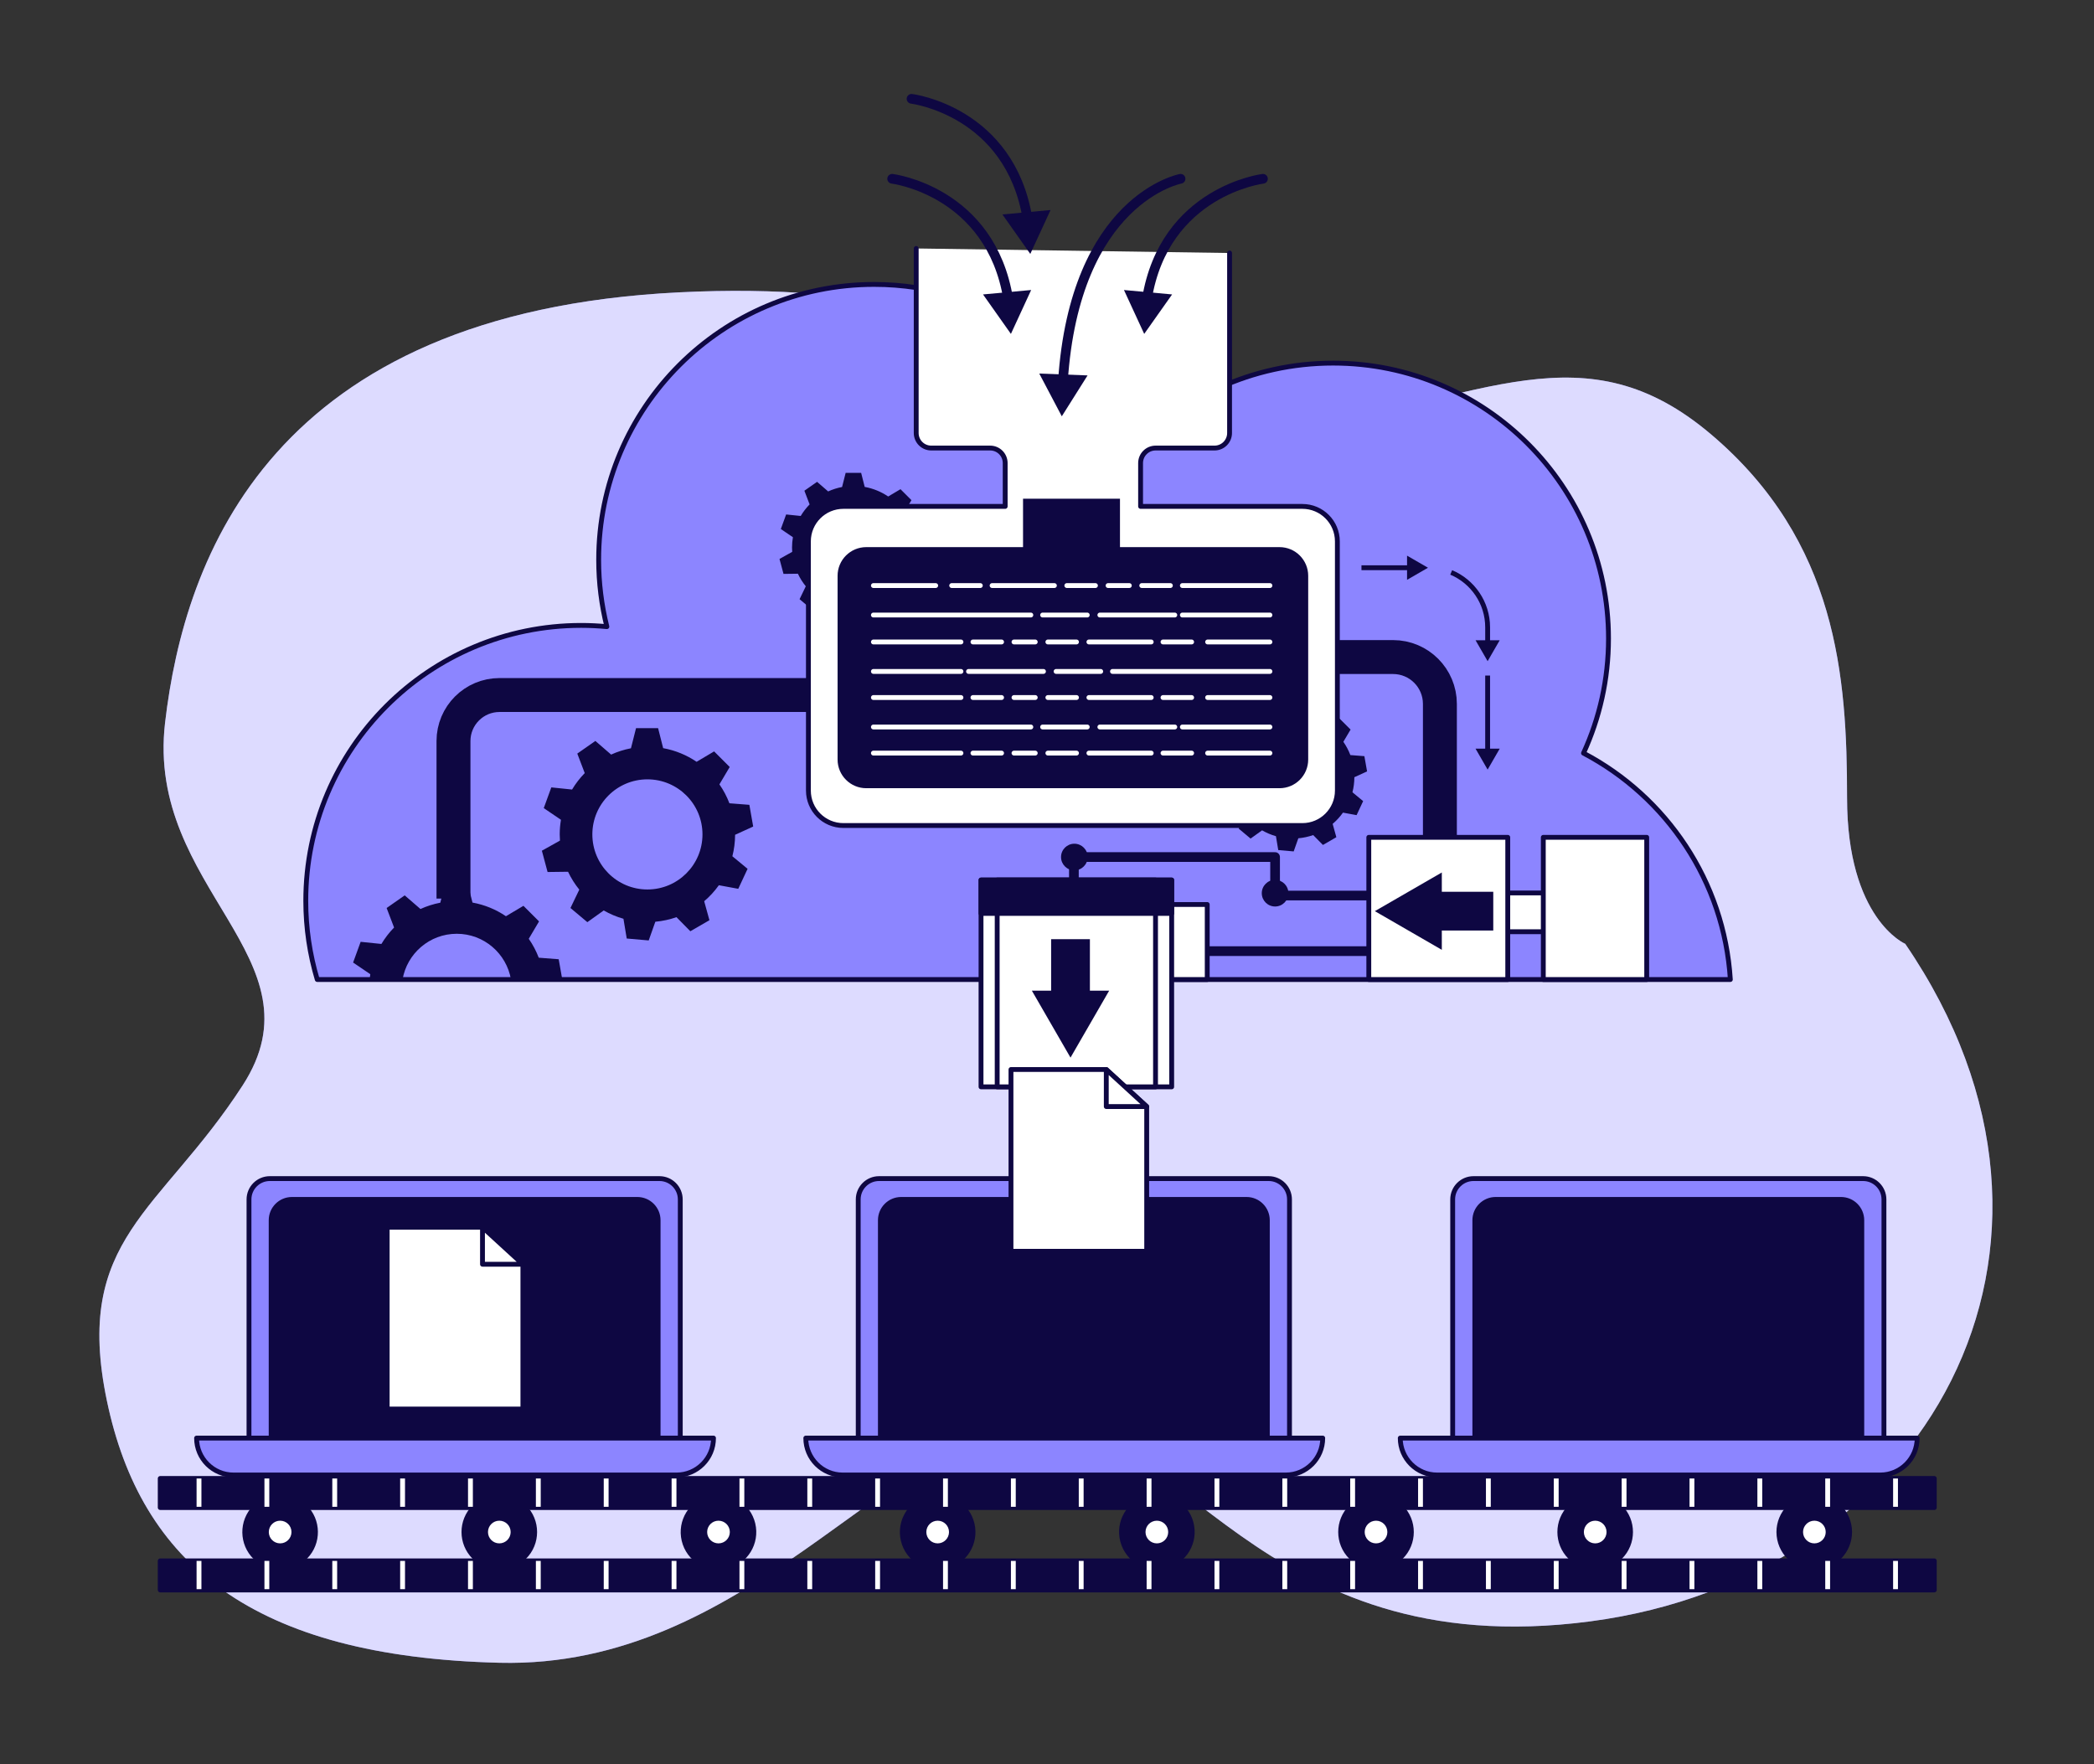 <svg width="432" height="364" viewBox="0 0 432 364" fill="none" xmlns="http://www.w3.org/2000/svg">
<rect x="0" y="0" width="432" height="364" fill="#333333" stroke="none"/>
<path d="M393.055 194.716C393.055 194.716 381.055 189.598 381.055 164.598C381.055 139.598 379.055 111.745 353.055 89.656C327.055 67.567 306.055 82.111 266.055 89.051C226.055 95.991 224.055 56.138 140.055 60.313C56.055 64.487 38.055 114.81 34.055 149.104C30.055 183.398 67.055 197.678 50.055 223.928C33.055 250.178 15.055 255.501 22.055 288.986C29.055 322.472 52.055 341.781 103.055 343.032C154.055 344.283 183.055 296.152 213.055 293.947C243.055 291.742 259.055 343.566 328.055 334.494C397.055 325.422 436.055 257.555 393.055 194.716Z" fill="#8C85FF"/>
<path opacity="0.7" d="M393.055 194.716C393.055 194.716 381.055 189.598 381.055 164.598C381.055 139.598 379.055 111.745 353.055 89.656C327.055 67.567 306.055 82.111 266.055 89.051C226.055 95.991 224.055 56.138 140.055 60.313C56.055 64.487 38.055 114.81 34.055 149.104C30.055 183.398 67.055 197.678 50.055 223.928C33.055 250.178 15.055 255.501 22.055 288.986C29.055 322.472 52.055 341.781 103.055 343.032C154.055 344.283 183.055 296.152 213.055 293.947C243.055 291.742 259.055 343.566 328.055 334.494C397.055 325.422 436.055 257.555 393.055 194.716Z" fill="white"/>
<path d="M388.666 299.726H299.693V247.442C299.693 245.07 301.616 243.147 303.988 243.147H384.371C386.743 243.147 388.666 245.07 388.666 247.442V299.726Z" fill="#8C85FF" stroke="#0E0742" stroke-miterlimit="10" stroke-linecap="round" stroke-linejoin="round"/>
<path d="M384.096 300.487H304.264V251.736C304.264 249.364 306.187 247.441 308.559 247.441H379.801C382.173 247.441 384.096 249.364 384.096 251.736V300.487Z" fill="#0E0742" stroke="#0E0742" stroke-miterlimit="10" stroke-linecap="round" stroke-linejoin="round"/>
<path d="M387.904 304.296H296.496C292.289 304.296 288.879 300.886 288.879 296.679H395.521C395.522 300.886 392.111 304.296 387.904 304.296Z" fill="#8C85FF" stroke="#0E0742" stroke-miterlimit="10" stroke-linecap="round" stroke-linejoin="round"/>
<path d="M266.028 299.726H177.055V247.442C177.055 245.07 178.978 243.147 181.35 243.147H261.733C264.105 243.147 266.028 245.07 266.028 247.442V299.726Z" fill="#8C85FF" stroke="#0E0742" stroke-miterlimit="10" stroke-linecap="round" stroke-linejoin="round"/>
<path d="M261.457 300.487H181.625V251.736C181.625 249.364 183.548 247.441 185.92 247.441H257.162C259.534 247.441 261.457 249.364 261.457 251.736V300.487Z" fill="#0E0742" stroke="#0E0742" stroke-miterlimit="10" stroke-linecap="round" stroke-linejoin="round"/>
<path d="M265.265 304.296H173.857C169.65 304.296 166.24 300.886 166.24 296.679H272.882C272.882 300.886 269.472 304.296 265.265 304.296Z" fill="#8C85FF" stroke="#0E0742" stroke-miterlimit="10" stroke-linecap="round" stroke-linejoin="round"/>
<path d="M140.342 299.726H51.369V247.442C51.369 245.07 53.292 243.147 55.664 243.147H136.047C138.419 243.147 140.342 245.07 140.342 247.442V299.726Z" fill="#8C85FF" stroke="#0E0742" stroke-miterlimit="10" stroke-linecap="round" stroke-linejoin="round"/>
<path d="M135.771 300.487H55.94V251.736C55.94 249.364 57.862 247.441 60.234 247.441H131.476C133.848 247.441 135.771 249.364 135.771 251.736V300.487Z" fill="#0E0742" stroke="#0E0742" stroke-miterlimit="10" stroke-linecap="round" stroke-linejoin="round"/>
<path d="M139.58 304.296H48.173C43.966 304.296 40.556 300.886 40.556 296.679H147.198C147.198 300.886 143.787 304.296 139.58 304.296Z" fill="#8C85FF" stroke="#0E0742" stroke-miterlimit="10" stroke-linecap="round" stroke-linejoin="round"/>
<path d="M107.876 290.684H79.876V253.176H99.54L107.876 260.816V290.684Z" fill="white" stroke="#0E0742" stroke-miterlimit="10" stroke-linecap="round" stroke-linejoin="round"/>
<path d="M99.54 253.176V260.816H107.876L99.54 253.176Z" fill="white" stroke="#0E0742" stroke-miterlimit="10" stroke-linecap="round" stroke-linejoin="round"/>
<path d="M356.975 202.076C355.701 181.767 343.757 164.359 326.684 155.377C329.986 148.175 331.841 140.171 331.841 131.729C331.841 100.349 306.403 74.911 275.023 74.911C258.266 74.911 243.208 82.168 232.808 93.707C224.26 73.142 203.985 58.677 180.326 58.677C148.946 58.677 123.508 84.115 123.508 115.495C123.508 120.249 124.1 124.864 125.201 129.278C123.455 129.116 121.689 129.023 119.901 129.023C88.521 129.023 63.083 154.461 63.083 185.841C63.083 191.484 63.918 196.93 65.449 202.075L356.975 202.076Z" fill="#8C85FF" stroke="#0E0742" stroke-miterlimit="10" stroke-linecap="round" stroke-linejoin="round"/>
<path d="M188.817 113.005L191.438 111.811L190.883 108.664L187.991 108.439C187.62 107.462 187.132 106.543 186.544 105.699L188.035 103.181L185.775 100.921L183.237 102.428C181.804 101.455 180.161 100.771 178.391 100.45L177.657 97.551H174.461L173.725 100.468C172.72 100.659 171.757 100.968 170.851 101.381L168.566 99.403L165.948 101.236L167.027 104.063C166.326 104.78 165.708 105.578 165.191 106.445L162.182 106.135L161.089 109.138L163.58 110.828C163.464 111.518 163.4 112.226 163.4 112.95C163.4 113.252 163.414 113.551 163.435 113.848L160.814 115.311L161.641 118.398L164.608 118.36C165.047 119.291 165.595 120.161 166.237 120.951L164.956 123.612L167.404 125.666L169.777 123.967C170.667 124.48 171.625 124.887 172.635 125.174L173.111 128.036L176.295 128.315L177.255 125.605C178.32 125.51 179.346 125.283 180.319 124.941L182.328 126.982L185.096 125.384L184.336 122.631C185.137 121.95 185.851 121.171 186.462 120.313L189.274 120.831L190.625 117.935L188.419 116.113C188.676 115.12 188.812 114.078 188.817 113.005ZM184.089 112.95C184.089 117.357 180.516 120.93 176.109 120.93C171.702 120.93 168.129 117.357 168.129 112.95C168.129 108.543 171.702 104.97 176.109 104.97C180.516 104.97 184.089 108.543 184.089 112.95Z" fill="#0E0742"/>
<path d="M279.411 160.339L282.032 159.145L281.477 155.998L278.585 155.773C278.214 154.796 277.726 153.877 277.138 153.033L278.629 150.515L276.369 148.255L273.831 149.762C272.398 148.789 270.755 148.105 268.985 147.784L268.251 144.885H265.055L264.319 147.803C263.314 147.994 262.351 148.303 261.445 148.716L259.16 146.739L256.542 148.572L257.621 151.399C256.92 152.116 256.302 152.914 255.785 153.78L252.776 153.47L251.683 156.473L254.174 158.163C254.058 158.853 253.994 159.561 253.994 160.285C253.994 160.587 254.008 160.886 254.029 161.183L251.408 162.646L252.235 165.733L255.202 165.695C255.641 166.626 256.189 167.496 256.831 168.286L255.55 170.947L258 173L260.373 171.301C261.264 171.814 262.222 172.221 263.231 172.508L263.707 175.37L266.891 175.649L267.851 172.939C268.916 172.844 269.942 172.617 270.915 172.276L272.924 174.317L275.692 172.719L274.932 169.966C275.733 169.285 276.447 168.506 277.058 167.648L279.87 168.166L281.221 165.27L279.015 163.449C279.27 162.453 279.406 161.411 279.411 160.339ZM274.683 160.283C274.683 164.69 271.11 168.263 266.703 168.263C262.296 168.263 258.723 164.69 258.723 160.283C258.723 155.876 262.296 152.303 266.703 152.303C271.11 152.303 274.683 155.876 274.683 160.283Z" fill="#0E0742"/>
<path d="M93.555 185.384V152.884C93.555 147.637 97.808 143.384 103.055 143.384H171.055" stroke="#0E0742" stroke-width="7" stroke-miterlimit="10" stroke-linejoin="round"/>
<path d="M272.389 135.551H287.389C292.728 135.551 297.056 139.879 297.056 145.218V179.551" stroke="#0E0742" stroke-width="7" stroke-miterlimit="10" stroke-linejoin="round"/>
<path d="M189.017 51.259V89.334C189.017 91.046 190.404 92.433 192.116 92.433H204.274C205.985 92.433 207.373 93.82 207.373 95.532V104.473H173.992C170.007 104.473 166.777 107.703 166.777 111.688V163.095C166.777 167.08 170.007 170.31 173.992 170.31H268.689C272.674 170.31 275.904 167.08 275.904 163.095V111.688C275.904 107.703 272.674 104.473 268.689 104.473H235.308V95.532C235.308 93.82 236.695 92.433 238.407 92.433H250.565C252.276 92.433 253.664 91.046 253.664 89.334V52.197" fill="white"/>
<path d="M189.017 51.259V89.334C189.017 91.046 190.404 92.433 192.116 92.433H204.274C205.985 92.433 207.373 93.82 207.373 95.532V104.473H173.992C170.007 104.473 166.777 107.703 166.777 111.688V163.095C166.777 167.08 170.007 170.31 173.992 170.31H268.689C272.674 170.31 275.904 167.08 275.904 163.095V111.688C275.904 107.703 272.674 104.473 268.689 104.473H235.308V95.532C235.308 93.82 236.695 92.433 238.407 92.433H250.565C252.276 92.433 253.664 91.046 253.664 89.334V52.197" stroke="#0E0742" stroke-miterlimit="10" stroke-linecap="round" stroke-linejoin="round"/>
<path d="M184.055 36.884C184.055 36.884 204.378 39.372 208.005 61.726" stroke="#0E0742" stroke-width="2" stroke-linecap="round" stroke-linejoin="round"/>
<path d="M202.801 60.741L208.555 68.884L212.732 59.83L202.801 60.741Z" fill="#0E0742"/>
<path d="M243.554 36.884C243.554 36.884 221.752 40.972 219.281 78.711" stroke="#0E0742" stroke-width="2" stroke-linecap="round" stroke-linejoin="round"/>
<path d="M214.404 77.064L219.054 85.884L224.369 77.448L214.404 77.064Z" fill="#0E0742"/>
<path d="M188.055 20.384C188.055 20.384 208.378 22.872 212.005 45.226" stroke="#0E0742" stroke-width="2" stroke-linecap="round" stroke-linejoin="round"/>
<path d="M206.801 44.241L212.555 52.384L216.732 43.33L206.801 44.241Z" fill="#0E0742"/>
<path d="M260.554 36.884C260.554 36.884 240.231 39.372 236.605 61.726" stroke="#0E0742" stroke-width="2" stroke-linecap="round" stroke-linejoin="round"/>
<path d="M231.877 59.83L236.054 68.884L241.807 60.741L231.877 59.83Z" fill="#0E0742"/>
<path d="M263.971 112.873H231.056V102.884H211.056V112.873H178.712C175.445 112.873 172.797 115.521 172.797 118.788V156.695C172.797 159.962 175.445 162.61 178.712 162.61H263.971C267.238 162.61 269.886 159.962 269.886 156.695V118.788C269.886 115.521 267.238 112.873 263.971 112.873Z" fill="#0E0742"/>
<path d="M180.186 120.803H193.038" stroke="white" stroke-miterlimit="10" stroke-linecap="round" stroke-linejoin="round"/>
<path d="M180.186 126.882H212.665" stroke="white" stroke-miterlimit="10" stroke-linecap="round" stroke-linejoin="round"/>
<path d="M215.096 126.882H224.301" stroke="white" stroke-miterlimit="10" stroke-linecap="round" stroke-linejoin="round"/>
<path d="M226.906 126.882H242.363" stroke="white" stroke-miterlimit="10" stroke-linecap="round" stroke-linejoin="round"/>
<path d="M204.674 120.803H217.527" stroke="white" stroke-miterlimit="10" stroke-linecap="round" stroke-linejoin="round"/>
<path d="M243.928 120.803H261.991" stroke="white" stroke-miterlimit="10" stroke-linecap="round" stroke-linejoin="round"/>
<path d="M243.928 126.882H261.991" stroke="white" stroke-miterlimit="10" stroke-linecap="round" stroke-linejoin="round"/>
<path d="M196.338 120.803H202.244" stroke="white" stroke-miterlimit="10" stroke-linecap="round" stroke-linejoin="round"/>
<path d="M220.09 120.803H225.995" stroke="white" stroke-miterlimit="10" stroke-linecap="round" stroke-linejoin="round"/>
<path d="M228.6 120.803H232.985" stroke="white" stroke-miterlimit="10" stroke-linecap="round" stroke-linejoin="round"/>
<path d="M235.549 120.803H241.454" stroke="white" stroke-miterlimit="10" stroke-linecap="round" stroke-linejoin="round"/>
<path d="M261.99 132.439H249.137" stroke="white" stroke-miterlimit="10" stroke-linecap="round" stroke-linejoin="round"/>
<path d="M261.991 138.518H229.512" stroke="white" stroke-miterlimit="10" stroke-linecap="round" stroke-linejoin="round"/>
<path d="M227.08 138.518H217.875" stroke="white" stroke-miterlimit="10" stroke-linecap="round" stroke-linejoin="round"/>
<path d="M215.271 138.518H199.812" stroke="white" stroke-miterlimit="10" stroke-linecap="round" stroke-linejoin="round"/>
<path d="M237.5 132.439H224.648" stroke="white" stroke-miterlimit="10" stroke-linecap="round" stroke-linejoin="round"/>
<path d="M198.249 132.439H180.186" stroke="white" stroke-miterlimit="10" stroke-linecap="round" stroke-linejoin="round"/>
<path d="M198.249 138.518H180.186" stroke="white" stroke-miterlimit="10" stroke-linecap="round" stroke-linejoin="round"/>
<path d="M245.837 132.439H239.932" stroke="white" stroke-miterlimit="10" stroke-linecap="round" stroke-linejoin="round"/>
<path d="M222.086 132.439H216.18" stroke="white" stroke-miterlimit="10" stroke-linecap="round" stroke-linejoin="round"/>
<path d="M213.575 132.439H209.191" stroke="white" stroke-miterlimit="10" stroke-linecap="round" stroke-linejoin="round"/>
<path d="M206.628 132.439H200.723" stroke="white" stroke-miterlimit="10" stroke-linecap="round" stroke-linejoin="round"/>
<path d="M261.99 143.902H249.137" stroke="white" stroke-miterlimit="10" stroke-linecap="round" stroke-linejoin="round"/>
<path d="M180.186 149.981H212.665" stroke="white" stroke-miterlimit="10" stroke-linecap="round" stroke-linejoin="round"/>
<path d="M215.096 149.981H224.301" stroke="white" stroke-miterlimit="10" stroke-linecap="round" stroke-linejoin="round"/>
<path d="M226.906 149.981H242.363" stroke="white" stroke-miterlimit="10" stroke-linecap="round" stroke-linejoin="round"/>
<path d="M237.5 143.902H224.648" stroke="white" stroke-miterlimit="10" stroke-linecap="round" stroke-linejoin="round"/>
<path d="M198.249 143.902H180.186" stroke="white" stroke-miterlimit="10" stroke-linecap="round" stroke-linejoin="round"/>
<path d="M243.928 149.981H261.991" stroke="white" stroke-miterlimit="10" stroke-linecap="round" stroke-linejoin="round"/>
<path d="M245.837 143.902H239.932" stroke="white" stroke-miterlimit="10" stroke-linecap="round" stroke-linejoin="round"/>
<path d="M222.086 143.902H216.18" stroke="white" stroke-miterlimit="10" stroke-linecap="round" stroke-linejoin="round"/>
<path d="M213.575 143.902H209.191" stroke="white" stroke-miterlimit="10" stroke-linecap="round" stroke-linejoin="round"/>
<path d="M206.628 143.902H200.723" stroke="white" stroke-miterlimit="10" stroke-linecap="round" stroke-linejoin="round"/>
<path d="M261.99 155.366H249.137" stroke="white" stroke-miterlimit="10" stroke-linecap="round" stroke-linejoin="round"/>
<path d="M237.5 155.366H224.648" stroke="white" stroke-miterlimit="10" stroke-linecap="round" stroke-linejoin="round"/>
<path d="M198.249 155.366H180.186" stroke="white" stroke-miterlimit="10" stroke-linecap="round" stroke-linejoin="round"/>
<path d="M245.837 155.366H239.932" stroke="white" stroke-miterlimit="10" stroke-linecap="round" stroke-linejoin="round"/>
<path d="M222.086 155.366H216.18" stroke="white" stroke-miterlimit="10" stroke-linecap="round" stroke-linejoin="round"/>
<path d="M213.575 155.366H209.191" stroke="white" stroke-miterlimit="10" stroke-linecap="round" stroke-linejoin="round"/>
<path d="M206.628 155.366H200.723" stroke="white" stroke-miterlimit="10" stroke-linecap="round" stroke-linejoin="round"/>
<path d="M151.654 172.219L155.386 170.519L154.596 166.038L150.479 165.718C149.951 164.327 149.256 163.019 148.418 161.817L150.541 158.232L147.324 155.015L143.711 157.16C141.671 155.775 139.332 154.801 136.812 154.345L135.767 150.218H131.217L130.169 154.372C128.738 154.644 127.368 155.084 126.078 155.672L122.825 152.857L119.098 155.467L120.634 159.492C119.635 160.512 118.757 161.649 118.02 162.882L113.737 162.44L112.181 166.715L115.727 169.121C115.562 170.104 115.471 171.112 115.471 172.141C115.471 172.571 115.491 172.997 115.521 173.42L111.79 175.503L112.968 179.898L117.192 179.844C117.817 181.17 118.598 182.407 119.511 183.533L117.688 187.321L121.173 190.245L124.551 187.826C125.819 188.556 127.183 189.136 128.62 189.544L129.297 193.618L133.83 194.015L135.197 190.157C136.713 190.021 138.174 189.699 139.559 189.212L142.419 192.118L146.359 189.843L145.277 185.924C146.417 184.954 147.434 183.846 148.304 182.625L152.307 183.363L154.23 179.24L151.09 176.647C151.453 175.229 151.647 173.746 151.654 172.219ZM144.924 172.14C144.924 178.414 139.838 183.5 133.564 183.5C127.29 183.5 122.204 178.414 122.204 172.14C122.204 165.866 127.29 160.78 133.564 160.78C139.838 160.78 144.924 165.866 144.924 172.14Z" fill="#0E0742"/>
<path d="M76.255 202.076H83.046C83.961 196.72 88.614 192.639 94.231 192.639C99.848 192.639 104.501 196.72 105.416 202.076H115.999L115.262 197.896L111.145 197.576C110.616 196.185 109.922 194.877 109.084 193.675L111.206 190.09L107.989 186.873L104.376 189.018C102.336 187.634 99.997 186.66 97.477 186.203L96.433 182.076H91.883L90.835 186.23C89.404 186.502 88.034 186.942 86.744 187.53L83.491 184.715L79.764 187.325L81.3 191.35C80.302 192.37 79.423 193.507 78.686 194.74L74.403 194.299L72.847 198.574L76.393 200.98C76.334 201.34 76.295 201.708 76.255 202.076Z" fill="#0E0742"/>
<path d="M323.723 184.217H303.723V192.217H323.723V184.217Z" fill="white" stroke="#0E0742" stroke-miterlimit="10" stroke-linecap="round" stroke-linejoin="round"/>
<path d="M339.722 172.743H318.389V202.076H339.722V172.743Z" fill="white" stroke="#0E0742" stroke-miterlimit="10" stroke-linecap="round" stroke-linejoin="round"/>
<path d="M285.055 184.752H263.055V176.808H221.549V184.217" stroke="#0E0742" stroke-width="2" stroke-miterlimit="10" stroke-linecap="round" stroke-linejoin="round"/>
<path d="M285.723 196.217H237.723" stroke="#0E0742" stroke-width="2" stroke-miterlimit="10" stroke-linecap="round" stroke-linejoin="round"/>
<path d="M249.056 186.601H234.389V202.076H249.056V186.601Z" fill="white" stroke="#0E0742" stroke-miterlimit="10" stroke-linecap="round" stroke-linejoin="round"/>
<path d="M241.722 181.551H202.389V224.218H241.722V181.551Z" fill="white" stroke="#0E0742" stroke-miterlimit="10" stroke-linecap="round" stroke-linejoin="round"/>
<path d="M238.39 181.551H205.723V224.218H238.39V181.551Z" fill="white" stroke="#0E0742" stroke-miterlimit="10" stroke-linecap="round" stroke-linejoin="round"/>
<path d="M263.056 187.013C264.573 187.013 265.803 185.783 265.803 184.266C265.803 182.748 264.573 181.519 263.056 181.519C261.538 181.519 260.309 182.748 260.309 184.266C260.309 185.783 261.538 187.013 263.056 187.013Z" fill="#0E0742"/>
<path d="M221.643 179.555C223.161 179.555 224.391 178.325 224.391 176.808C224.391 175.29 223.161 174.061 221.643 174.061C220.126 174.061 218.896 175.29 218.896 176.808C218.896 178.325 220.126 179.555 221.643 179.555Z" fill="#0E0742"/>
<path d="M311.056 172.743H282.389V202.076H311.056V172.743Z" fill="white" stroke="#0E0742" stroke-miterlimit="10" stroke-linecap="round" stroke-linejoin="round"/>
<path d="M241.722 181.551H202.389V188.441H241.722V181.551Z" fill="#0E0742" stroke="#0E0742" stroke-miterlimit="10" stroke-linecap="round" stroke-linejoin="round"/>
<path d="M308.067 183.973H297.452V179.995L283.637 187.972L297.452 195.95V191.973H308.067V183.973Z" fill="#0E0742"/>
<path d="M216.851 193.757V204.372H212.873L220.85 218.187L228.828 204.372H224.851V193.757H216.851Z" fill="#0E0742"/>
<path d="M306.904 139.368V155.184" stroke="#0E0742" stroke-miterlimit="10"/>
<path d="M304.41 154.454L306.903 158.771L309.396 154.454H304.41Z" fill="#0E0742"/>
<path d="M299.389 118.091C303.805 119.959 306.904 124.332 306.904 129.429V132.812" stroke="#0E0742" stroke-miterlimit="10"/>
<path d="M304.41 132.083L306.903 136.4L309.396 132.083H304.41Z" fill="#0E0742"/>
<path d="M280.875 117.124H291.012" stroke="#0E0742" stroke-miterlimit="10"/>
<path d="M290.281 119.618L294.599 117.125L290.281 114.632V119.618Z" fill="#0E0742"/>
<path d="M63.372 321.514C66.377 318.431 66.314 313.495 63.231 310.49C60.147 307.485 55.212 307.548 52.206 310.631C49.201 313.714 49.264 318.65 52.347 321.655C55.431 324.661 60.366 324.598 63.372 321.514Z" fill="#0E0742"/>
<path d="M60.133 316.062C60.133 314.77 59.086 313.723 57.794 313.723C56.502 313.723 55.455 314.77 55.455 316.062C55.455 317.354 56.502 318.401 57.794 318.401C59.086 318.401 60.133 317.353 60.133 316.062Z" fill="white"/>
<path d="M108.52 321.573C111.565 318.528 111.565 313.592 108.52 310.548C105.476 307.503 100.539 307.503 97.495 310.548C94.451 313.592 94.451 318.528 97.495 321.573C100.539 324.617 105.476 324.617 108.52 321.573Z" fill="#0E0742"/>
<path d="M105.35 316.062C105.35 314.77 104.303 313.723 103.011 313.723C101.719 313.723 100.672 314.77 100.672 316.062C100.672 317.354 101.719 318.401 103.011 318.401C104.303 318.401 105.35 317.353 105.35 316.062Z" fill="white"/>
<path d="M150.022 323.665C154.212 322.673 156.804 318.472 155.811 314.282C154.819 310.092 150.618 307.5 146.428 308.493C142.238 309.485 139.646 313.686 140.639 317.876C141.631 322.066 145.832 324.658 150.022 323.665Z" fill="#0E0742"/>
<path d="M150.567 316.062C150.567 314.77 149.52 313.723 148.228 313.723C146.936 313.723 145.889 314.77 145.889 316.062C145.889 317.354 146.936 318.401 148.228 318.401C149.52 318.401 150.567 317.353 150.567 316.062Z" fill="white"/>
<path d="M195.241 323.666C199.431 322.674 202.023 318.473 201.03 314.283C200.038 310.093 195.837 307.501 191.647 308.494C187.457 309.486 184.865 313.687 185.858 317.877C186.85 322.067 191.051 324.659 195.241 323.666Z" fill="#0E0742"/>
<path d="M195.783 316.062C195.783 314.77 194.736 313.723 193.444 313.723C192.152 313.723 191.105 314.77 191.105 316.062C191.105 317.354 192.152 318.401 193.444 318.401C194.736 318.401 195.783 317.353 195.783 316.062Z" fill="white"/>
<path d="M239.919 323.739C244.169 323.048 247.054 319.042 246.362 314.793C245.671 310.543 241.665 307.659 237.415 308.35C233.166 309.041 230.281 313.047 230.973 317.297C231.664 321.546 235.67 324.431 239.919 323.739Z" fill="#0E0742"/>
<path d="M241.002 316.062C241.002 314.77 239.955 313.723 238.663 313.723C237.371 313.723 236.324 314.77 236.324 316.062C236.324 317.354 237.371 318.401 238.663 318.401C239.955 318.401 241.002 317.353 241.002 316.062Z" fill="white"/>
<path d="M289.387 321.574C292.432 318.529 292.432 313.593 289.387 310.548C286.343 307.504 281.407 307.504 278.362 310.548C275.318 313.593 275.318 318.529 278.362 321.574C281.407 324.618 286.343 324.618 289.387 321.574Z" fill="#0E0742"/>
<path d="M286.217 316.062C286.217 314.77 285.17 313.723 283.878 313.723C282.586 313.723 281.539 314.77 281.539 316.062C281.539 317.354 282.586 318.401 283.878 318.401C285.17 318.401 286.217 317.353 286.217 316.062Z" fill="white"/>
<path d="M334.604 321.574C337.649 318.529 337.649 313.593 334.604 310.548C331.56 307.504 326.623 307.504 323.579 310.548C320.534 313.593 320.534 318.529 323.579 321.574C326.623 324.618 331.56 324.618 334.604 321.574Z" fill="#0E0742"/>
<path d="M331.436 316.062C331.436 314.77 330.389 313.723 329.097 313.723C327.805 313.723 326.758 314.77 326.758 316.062C326.758 317.354 327.805 318.401 329.097 318.401C330.388 318.401 331.436 317.353 331.436 316.062Z" fill="white"/>
<path d="M375.872 323.7C380.087 322.825 382.795 318.698 381.921 314.482C381.046 310.267 376.919 307.559 372.703 308.433C368.488 309.308 365.78 313.435 366.654 317.651C367.529 321.866 371.656 324.574 375.872 323.7Z" fill="#0E0742"/>
<path d="M376.653 316.062C376.653 314.77 375.606 313.723 374.314 313.723C373.022 313.723 371.975 314.77 371.975 316.062C371.975 317.354 373.022 318.401 374.314 318.401C375.606 318.401 376.653 317.353 376.653 316.062Z" fill="white"/>
<path d="M399.055 305.01H33.055V311.01H399.055V305.01Z" fill="#0E0742" stroke="#0E0742" stroke-miterlimit="10" stroke-linecap="round" stroke-linejoin="round"/>
<path d="M41.055 310.85V305.019" stroke="white" stroke-miterlimit="10" stroke-linejoin="round"/>
<path d="M55.055 310.85V305.019" stroke="white" stroke-miterlimit="10" stroke-linejoin="round"/>
<path d="M69.055 310.85V305.019" stroke="white" stroke-miterlimit="10" stroke-linejoin="round"/>
<path d="M83.055 310.85V305.019" stroke="white" stroke-miterlimit="10" stroke-linejoin="round"/>
<path d="M97.055 310.85V305.019" stroke="white" stroke-miterlimit="10" stroke-linejoin="round"/>
<path d="M111.055 310.85V305.019" stroke="white" stroke-miterlimit="10" stroke-linejoin="round"/>
<path d="M125.055 310.85V305.019" stroke="white" stroke-miterlimit="10" stroke-linejoin="round"/>
<path d="M139.055 310.85V305.019" stroke="white" stroke-miterlimit="10" stroke-linejoin="round"/>
<path d="M153.055 310.85V305.019" stroke="white" stroke-miterlimit="10" stroke-linejoin="round"/>
<path d="M167.055 310.85V305.019" stroke="white" stroke-miterlimit="10" stroke-linejoin="round"/>
<path d="M181.055 305.019V310.85" stroke="white" stroke-miterlimit="10" stroke-linejoin="round"/>
<path d="M195.055 310.85V305.019" stroke="white" stroke-miterlimit="10" stroke-linejoin="round"/>
<path d="M209.055 310.85V305.019" stroke="white" stroke-miterlimit="10" stroke-linejoin="round"/>
<path d="M223.055 310.85V305.019" stroke="white" stroke-miterlimit="10" stroke-linejoin="round"/>
<path d="M237.055 310.85V305.019" stroke="white" stroke-miterlimit="10" stroke-linejoin="round"/>
<path d="M251.055 310.85V305.019" stroke="white" stroke-miterlimit="10" stroke-linejoin="round"/>
<path d="M265.055 310.85V305.019" stroke="white" stroke-miterlimit="10" stroke-linejoin="round"/>
<path d="M279.055 310.85V305.019" stroke="white" stroke-miterlimit="10" stroke-linejoin="round"/>
<path d="M293.055 310.85V305.019" stroke="white" stroke-miterlimit="10" stroke-linejoin="round"/>
<path d="M307.055 310.85V305.019" stroke="white" stroke-miterlimit="10" stroke-linejoin="round"/>
<path d="M321.055 310.85V305.019" stroke="white" stroke-miterlimit="10" stroke-linejoin="round"/>
<path d="M335.055 310.85V305.019" stroke="white" stroke-miterlimit="10" stroke-linejoin="round"/>
<path d="M349.055 310.85V305.019" stroke="white" stroke-miterlimit="10" stroke-linejoin="round"/>
<path d="M363.055 310.85V305.019" stroke="white" stroke-miterlimit="10" stroke-linejoin="round"/>
<path d="M377.055 310.85V305.019" stroke="white" stroke-miterlimit="10" stroke-linejoin="round"/>
<path d="M391.055 310.85V305.019" stroke="white" stroke-miterlimit="10" stroke-linejoin="round"/>
<path d="M399.055 322.01H33.055V328.01H399.055V322.01Z" fill="#0E0742" stroke="#0E0742" stroke-miterlimit="10" stroke-linecap="round" stroke-linejoin="round"/>
<path d="M41.055 327.85V322.019" stroke="white" stroke-miterlimit="10" stroke-linejoin="round"/>
<path d="M55.055 327.85V322.019" stroke="white" stroke-miterlimit="10" stroke-linejoin="round"/>
<path d="M69.055 327.85V322.019" stroke="white" stroke-miterlimit="10" stroke-linejoin="round"/>
<path d="M83.055 327.85V322.019" stroke="white" stroke-miterlimit="10" stroke-linejoin="round"/>
<path d="M97.055 327.85V322.019" stroke="white" stroke-miterlimit="10" stroke-linejoin="round"/>
<path d="M111.055 327.85V322.019" stroke="white" stroke-miterlimit="10" stroke-linejoin="round"/>
<path d="M125.055 327.85V322.019" stroke="white" stroke-miterlimit="10" stroke-linejoin="round"/>
<path d="M139.055 327.85V322.019" stroke="white" stroke-miterlimit="10" stroke-linejoin="round"/>
<path d="M153.055 327.85V322.019" stroke="white" stroke-miterlimit="10" stroke-linejoin="round"/>
<path d="M167.055 327.85V322.019" stroke="white" stroke-miterlimit="10" stroke-linejoin="round"/>
<path d="M181.055 327.85V322.019" stroke="white" stroke-miterlimit="10" stroke-linejoin="round"/>
<path d="M195.055 327.85V322.019" stroke="white" stroke-miterlimit="10" stroke-linejoin="round"/>
<path d="M209.055 327.85V322.019" stroke="white" stroke-miterlimit="10" stroke-linejoin="round"/>
<path d="M223.055 327.85V322.019" stroke="white" stroke-miterlimit="10" stroke-linejoin="round"/>
<path d="M237.055 327.85V322.019" stroke="white" stroke-miterlimit="10" stroke-linejoin="round"/>
<path d="M251.055 327.85V322.019" stroke="white" stroke-miterlimit="10" stroke-linejoin="round"/>
<path d="M265.055 327.85V322.019" stroke="white" stroke-miterlimit="10" stroke-linejoin="round"/>
<path d="M279.055 327.85V322.019" stroke="white" stroke-miterlimit="10" stroke-linejoin="round"/>
<path d="M293.055 327.85V322.019" stroke="white" stroke-miterlimit="10" stroke-linejoin="round"/>
<path d="M307.055 327.85V322.019" stroke="white" stroke-miterlimit="10" stroke-linejoin="round"/>
<path d="M321.055 327.85V322.019" stroke="white" stroke-miterlimit="10" stroke-linejoin="round"/>
<path d="M335.055 327.85V322.019" stroke="white" stroke-miterlimit="10" stroke-linejoin="round"/>
<path d="M349.055 327.85V322.019" stroke="white" stroke-miterlimit="10" stroke-linejoin="round"/>
<path d="M363.055 327.85V322.019" stroke="white" stroke-miterlimit="10" stroke-linejoin="round"/>
<path d="M377.055 327.85V322.019" stroke="white" stroke-miterlimit="10" stroke-linejoin="round"/>
<path d="M391.055 327.85V322.019" stroke="white" stroke-miterlimit="10" stroke-linejoin="round"/>
<path d="M236.568 258.15H208.568V220.643H228.231L236.568 228.283V258.15Z" fill="white" stroke="#0E0742" stroke-miterlimit="10" stroke-linecap="round" stroke-linejoin="round"/>
<path d="M228.23 220.643V228.283H236.567L228.23 220.643Z" fill="white" stroke="#0E0742" stroke-miterlimit="10" stroke-linecap="round" stroke-linejoin="round"/>
</svg>
